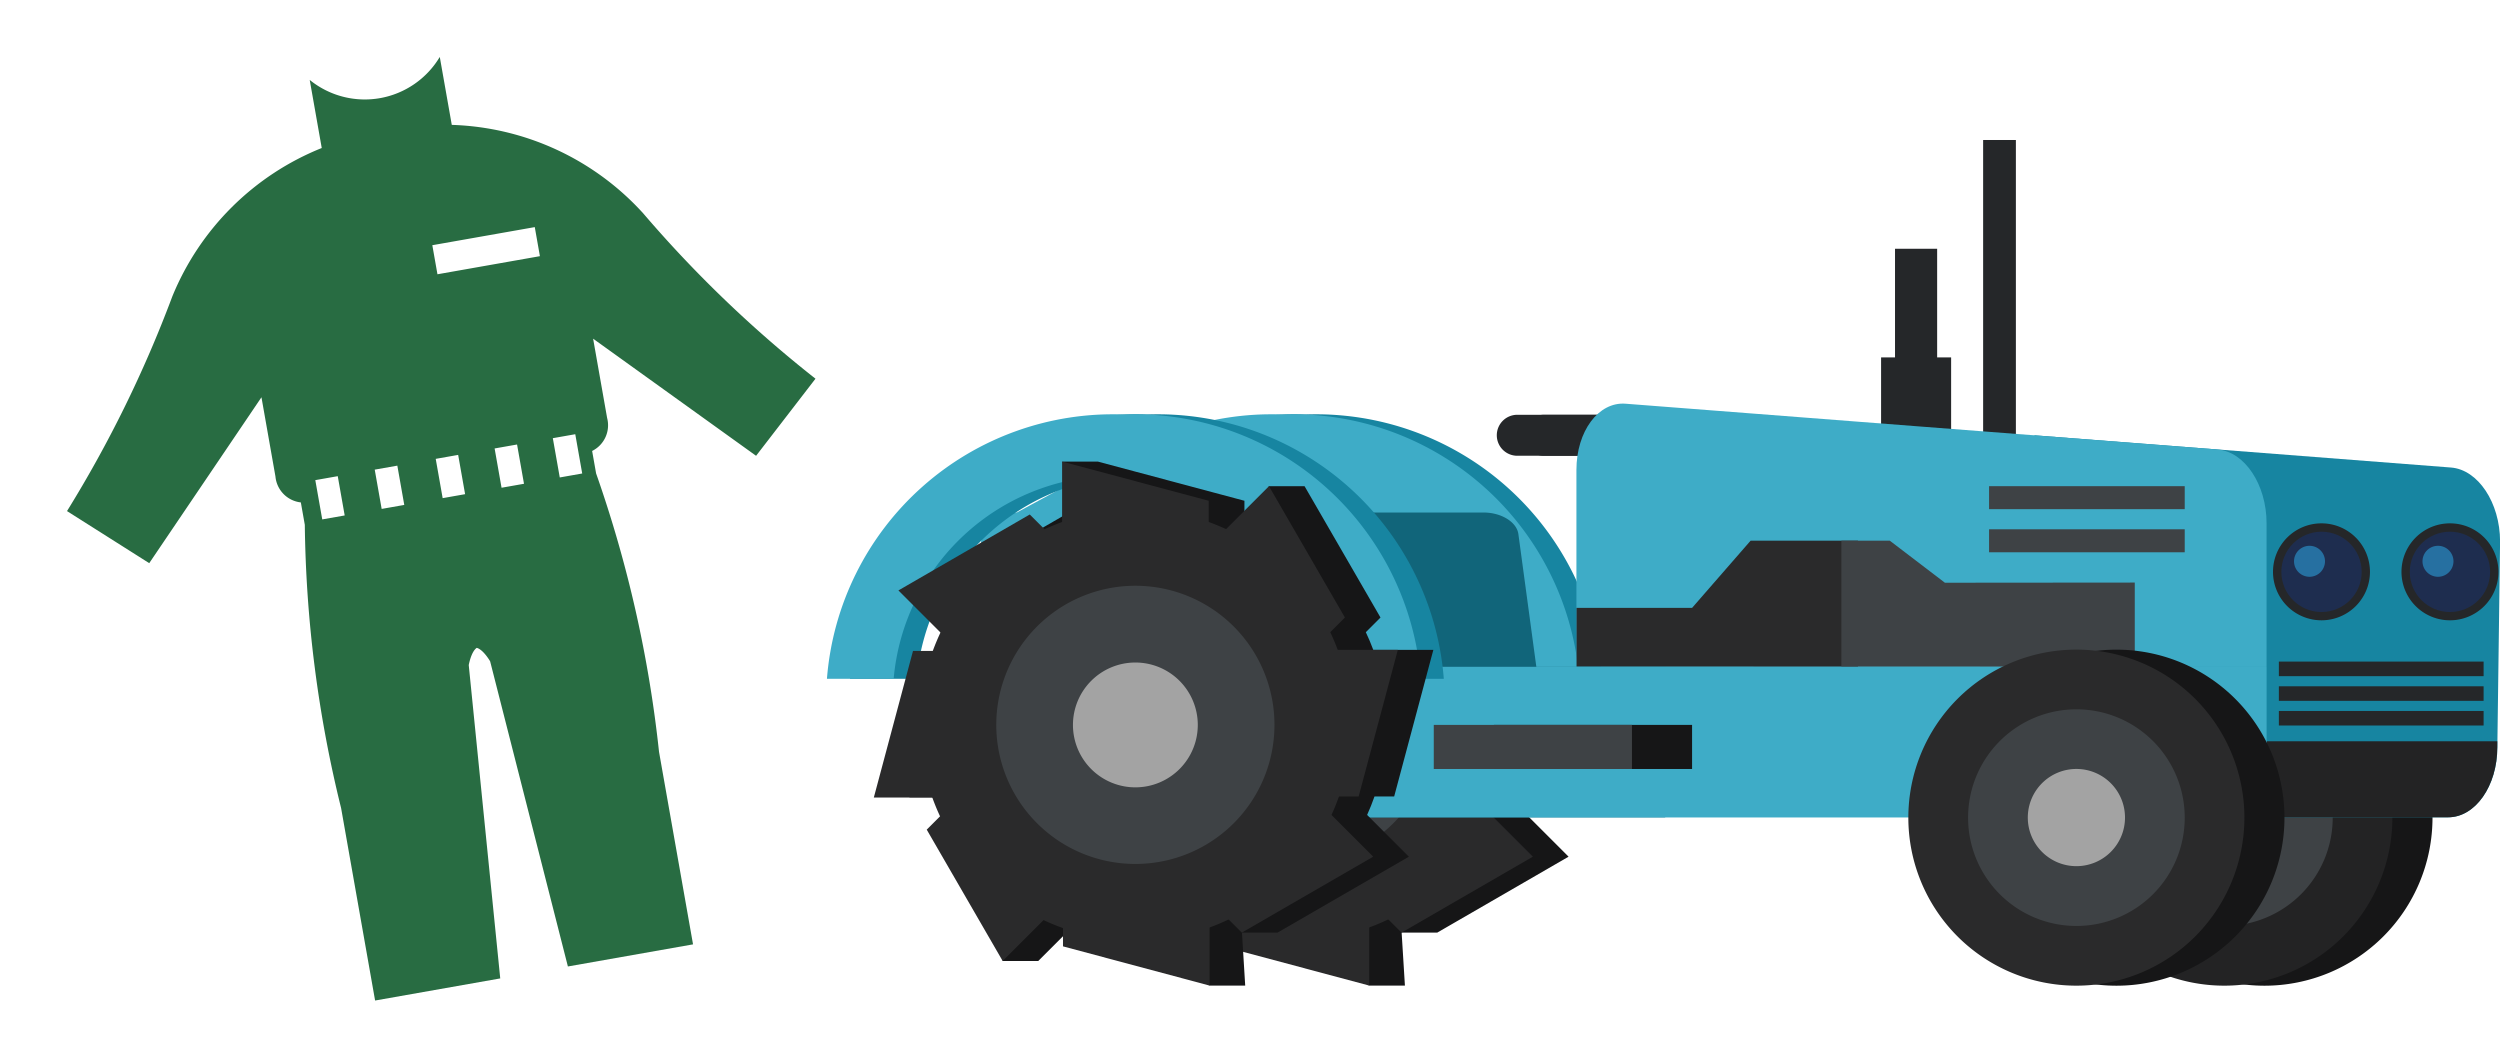 <svg xmlns="http://www.w3.org/2000/svg" width="61.002" height="25.332" viewBox="0 0 61.002 25.332">
  <g id="グループ_2874" data-name="グループ 2874" transform="translate(-406.905 -218.877)">
    <g id="グループ_2136" data-name="グループ 2136" transform="matrix(0.985, -0.174, 0.174, 0.985, 406.905, 222.097)">
      <path id="パス_2963" data-name="パス 2963" d="M306.415,314.924l1.754-1.6a29.727,29.727,0,0,1-3.439-4.707,6.584,6.584,0,0,0-4.221-2.934V304a2.131,2.131,0,0,1-3.222,0v1.687a6.584,6.584,0,0,0-4.221,2.934,29.728,29.728,0,0,1-3.439,4.707l1.754,1.6,3.4-3.509v1.963a.7.7,0,0,0,.5.73v.556a30.181,30.181,0,0,0-.33,6.957v4.768h3.1l.573-7.66s.112-.311.265-.381c.153.07.265.381.265.381l.573,7.66h3.1v-4.768a30.168,30.168,0,0,0-.33-6.957v-.556a.7.7,0,0,0,.5-.73v-1.963Zm-10.136-.313h-.556v-.973h.556Zm1.476,0h-.56v-.973h.56Zm1.507,0h-.556v-.973h.556Zm.269-5.4v-.72h2.538v.72Zm1.19,5.4h-.556v-.973h.556Zm1.442,0h-.556v-.973h.556Z" transform="translate(-289.626 -303.936)" fill="#286c42"/>
    </g>
    <g id="グループ_2346" data-name="グループ 2346" transform="translate(427.083 222.293)">
      <g id="グループ_2333" data-name="グループ 2333" transform="translate(16.346 6.703)">
        <path id="パス_3258" data-name="パス 3258" d="M64.627,156.718a.5.5,0,0,1-.5.5h-3.3a.5.5,0,0,1-.5-.5h0a.5.5,0,0,1,.5-.5h3.3a.5.5,0,0,1,.5.5Z" transform="translate(-59.678 -156.216)" fill="#161617"/>
        <path id="パス_3259" data-name="パス 3259" d="M63.153,156.718a.5.5,0,0,1-.5.5h-3.3a.5.5,0,0,1-.5-.5h0a.5.5,0,0,1,.5-.5h3.3a.5.5,0,0,1,.5.5Z" transform="translate(-58.854 -156.216)" fill="#252729"/>
      </g>
      <rect id="長方形_2557" data-name="長方形 2557" width="1.028" height="4.885" transform="translate(26.062 2.654)" fill="#252729"/>
      <rect id="長方形_2558" data-name="長方形 2558" width="0.799" height="7.539" transform="translate(28.212 0)" fill="#252729"/>
      <rect id="長方形_2559" data-name="長方形 2559" width="1.709" height="2.234" transform="translate(25.722 5.305)" fill="#252729"/>
      <g id="グループ_2335" data-name="グループ 2335" transform="translate(5.039 7.847)">
        <path id="パス_3260" data-name="パス 3260" d="M46.5,166.985h.481l.956-3.577H46.465c-.054-.147-.115-.29-.182-.431l.358-.358-1.853-3.205H43.92s-.459.925-.6.873v-.517l-3.577-.956h-.867s.578,1.585.438,1.65l-.359-.358-3.205,1.853,1.025,1.025c-.069.145-.132.294-.187.446H36.1l-.956,3.577h1.423a4.935,4.935,0,0,0,.192.465L37.423,171h.868l1-1c.155.073.312.138.474.2l2.709,1.4h.868l-.08-1.292h.868l3.205-1.853-1.019-1.019Q46.414,167.216,46.5,166.985Z" transform="translate(-34.278 -158.814)" fill="#161617"/>
        <g id="グループ_2334" data-name="グループ 2334" transform="translate(0 0)">
          <path id="パス_3261" data-name="パス 3261" d="M46.243,166.714a5.264,5.264,0,1,0-5.264,5.264A5.264,5.264,0,0,0,46.243,166.714Z" transform="translate(-34.597 -160.289)" fill="#2a2a2b"/>
          <path id="パス_3262" data-name="パス 3262" d="M46.75,169.091a3.394,3.394,0,1,0-3.394,3.394A3.393,3.393,0,0,0,46.75,169.091Z" transform="translate(-36.974 -162.667)" fill="#3e4245"/>
          <path id="パス_3263" data-name="パス 3263" d="M47.257,171.469a1.523,1.523,0,1,0-1.523,1.524A1.523,1.523,0,0,0,47.257,171.469Z" transform="translate(-39.352 -165.044)" fill="#a3a3a3"/>
          <path id="パス_3264" data-name="パス 3264" d="M47.185,160.726H43.608v-1.912l3.577.956Z" transform="translate(-39.014 -158.814)" fill="#2a2a2b"/>
          <path id="パス_3265" data-name="パス 3265" d="M38.42,162.423l-2.529,2.529L34.539,163.6l3.205-1.853Z" transform="translate(-33.939 -160.456)" fill="#2a2a2b"/>
          <path id="パス_3266" data-name="パス 3266" d="M35.088,169.3v3.577H33.176l.956-3.577Z" transform="translate(-33.176 -164.68)" fill="#2a2a2b"/>
          <path id="パス_3267" data-name="パス 3267" d="M36.785,177.673l2.529,2.53-1.352,1.352-1.853-3.205Z" transform="translate(-34.817 -169.369)" fill="#2a2a2b"/>
          <path id="パス_3268" data-name="パス 3268" d="M43.657,183.509h3.577v1.912l-3.577-.957Z" transform="translate(-39.041 -172.635)" fill="#2a2a2b"/>
          <path id="パス_3269" data-name="パス 3269" d="M52.035,180.168l2.529-2.529,1.352,1.352-3.205,1.853Z" transform="translate(-43.73 -169.35)" fill="#2a2a2b"/>
          <path id="パス_3270" data-name="パス 3270" d="M57.871,172.824v-3.576h1.912l-.956,3.577Z" transform="translate(-46.996 -164.653)" fill="#2a2a2b"/>
          <path id="パス_3271" data-name="パス 3271" d="M54.53,164.058,52,161.529l1.352-1.352,1.853,3.205Z" transform="translate(-43.711 -159.577)" fill="#2a2a2b"/>
        </g>
      </g>
      <path id="パス_3272" data-name="パス 3272" d="M33.411,162.654a5.436,5.436,0,0,1,5.617-4.953,5.436,5.436,0,0,1,5.617,4.953h1.628a7,7,0,0,0-7.245-6.449,7,7,0,0,0-7.245,6.449Z" transform="translate(-27.358 -149.507)" fill="#1785a1"/>
      <path id="パス_3273" data-name="パス 3273" d="M32.134,162.654a5.436,5.436,0,0,1,5.617-4.953,5.436,5.436,0,0,1,5.618,4.953H45a7,7,0,0,0-7.245-6.449,7,7,0,0,0-7.245,6.449Z" transform="translate(-26.643 -149.507)" fill="#3eacc7"/>
      <g id="グループ_2337" data-name="グループ 2337" transform="translate(30.001 12.436)">
        <path id="パス_3274" data-name="パス 3274" d="M96.18,169.235a4.1,4.1,0,1,0,4.1,4.1A4.1,4.1,0,0,0,96.18,169.235Z" transform="translate(-91.104 -169.235)" fill="#161617"/>
        <g id="グループ_2336" data-name="グループ 2336" transform="translate(0 0)">
          <path id="パス_3275" data-name="パス 3275" d="M98.06,173.334a4.1,4.1,0,1,0-4.1,4.1A4.1,4.1,0,0,0,98.06,173.334Z" transform="translate(-89.863 -169.235)" fill="#232324"/>
          <path id="パス_3276" data-name="パス 3276" d="M98.455,175.185a2.643,2.643,0,1,0-2.643,2.643A2.642,2.642,0,0,0,98.455,175.185Z" transform="translate(-91.714 -171.086)" fill="#3e4245"/>
          <path id="パス_3277" data-name="パス 3277" d="M98.849,177.035a1.186,1.186,0,1,0-1.186,1.185A1.186,1.186,0,0,0,98.849,177.035Z" transform="translate(-93.565 -172.937)" fill="#a3a3a3"/>
        </g>
      </g>
      <path id="パス_3278" data-name="パス 3278" d="M98.721,158.142l-10.164-.787-.067,9.322H98.652c.662,0,1.2-.765,1.2-1.709l.067-5.023C99.917,159,99.382,158.193,98.721,158.142Z" transform="translate(-59.093 -150.15)" fill="#1785a1"/>
      <path id="パス_3279" data-name="パス 3279" d="M105.614,174.31v.147c0,.945-.537,1.709-1.2,1.709H98.785c.662,0,1.2-.765,1.2-1.709v-.147Z" transform="translate(-64.856 -159.639)" fill="#232324"/>
      <g id="グループ_2338" data-name="グループ 2338" transform="translate(3.056 6.429)">
        <path id="パス_3280" data-name="パス 3280" d="M80.109,158.517c0-.944-.535-1.751-1.2-1.8L64.469,155.6c-.661-.052-1.2.672-1.2,1.617v4.806H80.109Z" transform="translate(-48.037 -155.594)" fill="#3eacc7"/>
        <path id="パス_3281" data-name="パス 3281" d="M70.139,163.2H67.52l-1.429,1.641H63.272v1.433h6.867Z" transform="translate(-48.037 -159.853)" fill="#2a2a2b"/>
        <path id="パス_3282" data-name="パス 3282" d="M80.473,164.227,79.127,163.2H77.947v3.074h7.159v-2.051Z" transform="translate(-56.25 -159.853)" fill="#3e4245"/>
        <path id="パス_3283" data-name="パス 3283" d="M41.034,158.613c-.035-.3-5.842-2.07-6.277-2.07l-4.139,2.24c-.436,0-.817.24-.851.535l-.443,3.231h9.967Z" transform="translate(-29.037 -156.125)" fill="#3eacc7"/>
        <path id="パス_3284" data-name="パス 3284" d="M51.154,165.4H48.01l-.437-3.231c-.034-.3-.415-.535-.851-.535H39.336c-.436,0-.817.24-.851.535l-.729,5.326a1.553,1.553,0,0,1,.789-.243h.562v.256a1.538,1.538,0,0,0,1.51,1.564H51.154Z" transform="translate(-33.756 -158.973)" fill="#11657a"/>
        <path id="パス_3285" data-name="パス 3285" d="M43.909,170.185H28.96l-.287,2.1a1.553,1.553,0,0,1,.789-.243h.562v.256a1.538,1.538,0,0,0,1.51,1.564H59.546c.662,0,1.2-.765,1.2-1.709v-1.963Z" transform="translate(-28.673 -163.76)" fill="#3eacc7"/>
      </g>
      <g id="グループ_2340" data-name="グループ 2340" transform="translate(26.39 12.436)">
        <path id="パス_3286" data-name="パス 3286" d="M87.98,169.235a4.1,4.1,0,1,0,4.1,4.1A4.1,4.1,0,0,0,87.98,169.235Z" transform="translate(-82.905 -169.235)" fill="#161617"/>
        <g id="グループ_2339" data-name="グループ 2339" transform="translate(0 0)">
          <path id="パス_3287" data-name="パス 3287" d="M89.861,173.334a4.1,4.1,0,1,0-4.1,4.1A4.1,4.1,0,0,0,89.861,173.334Z" transform="translate(-81.664 -169.235)" fill="#2a2a2b"/>
          <path id="パス_3288" data-name="パス 3288" d="M90.256,175.185a2.643,2.643,0,1,0-2.643,2.643A2.642,2.642,0,0,0,90.256,175.185Z" transform="translate(-83.515 -171.086)" fill="#3e4245"/>
          <path id="パス_3289" data-name="パス 3289" d="M90.65,177.035a1.186,1.186,0,1,0-1.186,1.185A1.186,1.186,0,0,0,90.65,177.035Z" transform="translate(-85.366 -172.937)" fill="#a3a3a3"/>
        </g>
      </g>
      <g id="グループ_2341" data-name="グループ 2341" transform="translate(35.428 12.727)">
        <rect id="長方形_2560" data-name="長方形 2560" width="4.996" height="0.356" transform="translate(0 0)" fill="#252729"/>
        <rect id="長方形_2561" data-name="長方形 2561" width="4.996" height="0.355" transform="translate(0 0.603)" fill="#252729"/>
        <rect id="長方形_2562" data-name="長方形 2562" width="4.996" height="0.355" transform="translate(0 1.205)" fill="#252729"/>
      </g>
      <g id="グループ_2342" data-name="グループ 2342" transform="translate(35.285 9.354)">
        <path id="パス_3290" data-name="パス 3290" d="M104.23,163.421a1.183,1.183,0,1,1-1.183-1.184A1.183,1.183,0,0,1,104.23,163.421Z" transform="translate(-101.864 -162.237)" fill="#252729"/>
        <circle id="楕円形_624" data-name="楕円形 624" cx="0.98" cy="0.98" r="0.98" transform="translate(0.204 0.204)" fill="#1e2d4f"/>
        <path id="パス_3291" data-name="パス 3291" d="M103.406,164.236a.378.378,0,1,1,.378-.378A.379.379,0,0,1,103.406,164.236Z" transform="translate(-102.515 -162.932)" fill="#2670a1"/>
      </g>
      <g id="グループ_2343" data-name="グループ 2343" transform="translate(38.42 9.354)">
        <path id="パス_3292" data-name="パス 3292" d="M111.349,163.421a1.183,1.183,0,1,1-1.183-1.184A1.183,1.183,0,0,1,111.349,163.421Z" transform="translate(-108.983 -162.237)" fill="#252729"/>
        <circle id="楕円形_625" data-name="楕円形 625" cx="0.98" cy="0.98" r="0.98" transform="translate(0.203 0.204)" fill="#1e2d4f"/>
        <path id="パス_3293" data-name="パス 3293" d="M110.525,164.236a.378.378,0,1,1,.378-.378A.379.379,0,0,1,110.525,164.236Z" transform="translate(-109.634 -162.932)" fill="#2670a1"/>
      </g>
      <path id="パス_3294" data-name="パス 3294" d="M24.638,162.654a5.436,5.436,0,0,1,5.617-4.953,5.436,5.436,0,0,1,5.617,4.953H37.5a7,7,0,0,0-7.245-6.449,7,7,0,0,0-7.245,6.449Z" transform="translate(-22.448 -149.507)" fill="#1785a1"/>
      <path id="パス_3295" data-name="パス 3295" d="M23.361,162.654a5.436,5.436,0,0,1,5.617-4.953,5.436,5.436,0,0,1,5.617,4.953h1.628a7,7,0,0,0-7.245-6.449,7,7,0,0,0-7.245,6.449Z" transform="translate(-21.733 -149.507)" fill="#3eacc7"/>
      <rect id="長方形_2563" data-name="長方形 2563" width="4.836" height="1.076" transform="translate(16.274 14.272)" fill="#161617"/>
      <rect id="長方形_2564" data-name="長方形 2564" width="4.836" height="1.076" transform="translate(14.807 14.272)" fill="#3e4245"/>
      <g id="グループ_2345" data-name="グループ 2345" transform="translate(1.144 7.847)">
        <path id="パス_3296" data-name="パス 3296" d="M37.65,166.985h.48l.956-3.577H37.62q-.082-.22-.182-.431l.358-.358-1.853-3.205h-.867s-.459.925-.6.873v-.517l-3.577-.956h-.867s.578,1.585.438,1.65l-.359-.358L26.9,161.959l1.025,1.025q-.1.217-.188.446h-.481l-.956,3.577h1.423c.056.159.12.314.192.465L28.578,171h.867l1-1q.231.109.474.2l2.709,1.4h.867l-.079-1.292h.867l3.206-1.853-1.019-1.019Q37.569,167.216,37.65,166.985Z" transform="translate(-25.433 -158.814)" fill="#161617"/>
        <g id="グループ_2344" data-name="グループ 2344" transform="translate(0 0)">
          <path id="パス_3297" data-name="パス 3297" d="M37.4,166.714a5.264,5.264,0,1,0-5.264,5.264A5.264,5.264,0,0,0,37.4,166.714Z" transform="translate(-25.752 -160.289)" fill="#2a2a2b"/>
          <path id="パス_3298" data-name="パス 3298" d="M37.905,169.091a3.394,3.394,0,1,0-3.394,3.394A3.393,3.393,0,0,0,37.905,169.091Z" transform="translate(-28.129 -162.667)" fill="#3e4245"/>
          <path id="パス_3299" data-name="パス 3299" d="M38.412,171.469a1.523,1.523,0,1,0-1.524,1.524A1.523,1.523,0,0,0,38.412,171.469Z" transform="translate(-30.507 -165.044)" fill="#a3a3a3"/>
          <path id="パス_3300" data-name="パス 3300" d="M38.34,160.726H34.763v-1.912l3.577.956Z" transform="translate(-30.169 -158.814)" fill="#2a2a2b"/>
          <path id="パス_3301" data-name="パス 3301" d="M29.575,162.423l-2.529,2.529L25.694,163.6l3.205-1.853Z" transform="translate(-25.094 -160.456)" fill="#2a2a2b"/>
          <path id="パス_3302" data-name="パス 3302" d="M26.243,169.3v3.577H24.331l.956-3.577Z" transform="translate(-24.331 -164.68)" fill="#2a2a2b"/>
          <path id="パス_3303" data-name="パス 3303" d="M27.939,177.673l2.529,2.53-1.352,1.352-1.853-3.205Z" transform="translate(-25.972 -169.369)" fill="#2a2a2b"/>
          <path id="パス_3304" data-name="パス 3304" d="M34.812,183.509h3.577v1.912l-3.577-.957Z" transform="translate(-30.196 -172.635)" fill="#2a2a2b"/>
          <path id="パス_3305" data-name="パス 3305" d="M43.19,180.168l2.529-2.529,1.352,1.352-3.206,1.853Z" transform="translate(-34.886 -169.35)" fill="#2a2a2b"/>
          <path id="パス_3306" data-name="パス 3306" d="M49.025,172.824v-3.576h1.912l-.956,3.577Z" transform="translate(-38.151 -164.653)" fill="#2a2a2b"/>
          <path id="パス_3307" data-name="パス 3307" d="M45.685,164.058l-2.529-2.529,1.352-1.352,1.853,3.205Z" transform="translate(-34.866 -159.577)" fill="#2a2a2b"/>
        </g>
      </g>
      <rect id="長方形_2565" data-name="長方形 2565" width="4.774" height="0.561" transform="translate(28.357 8.447)" fill="#3e4245"/>
      <rect id="長方形_2566" data-name="長方形 2566" width="4.774" height="0.561" transform="translate(28.357 9.499)" fill="#3e4245"/>
    </g>
  </g>
</svg>
